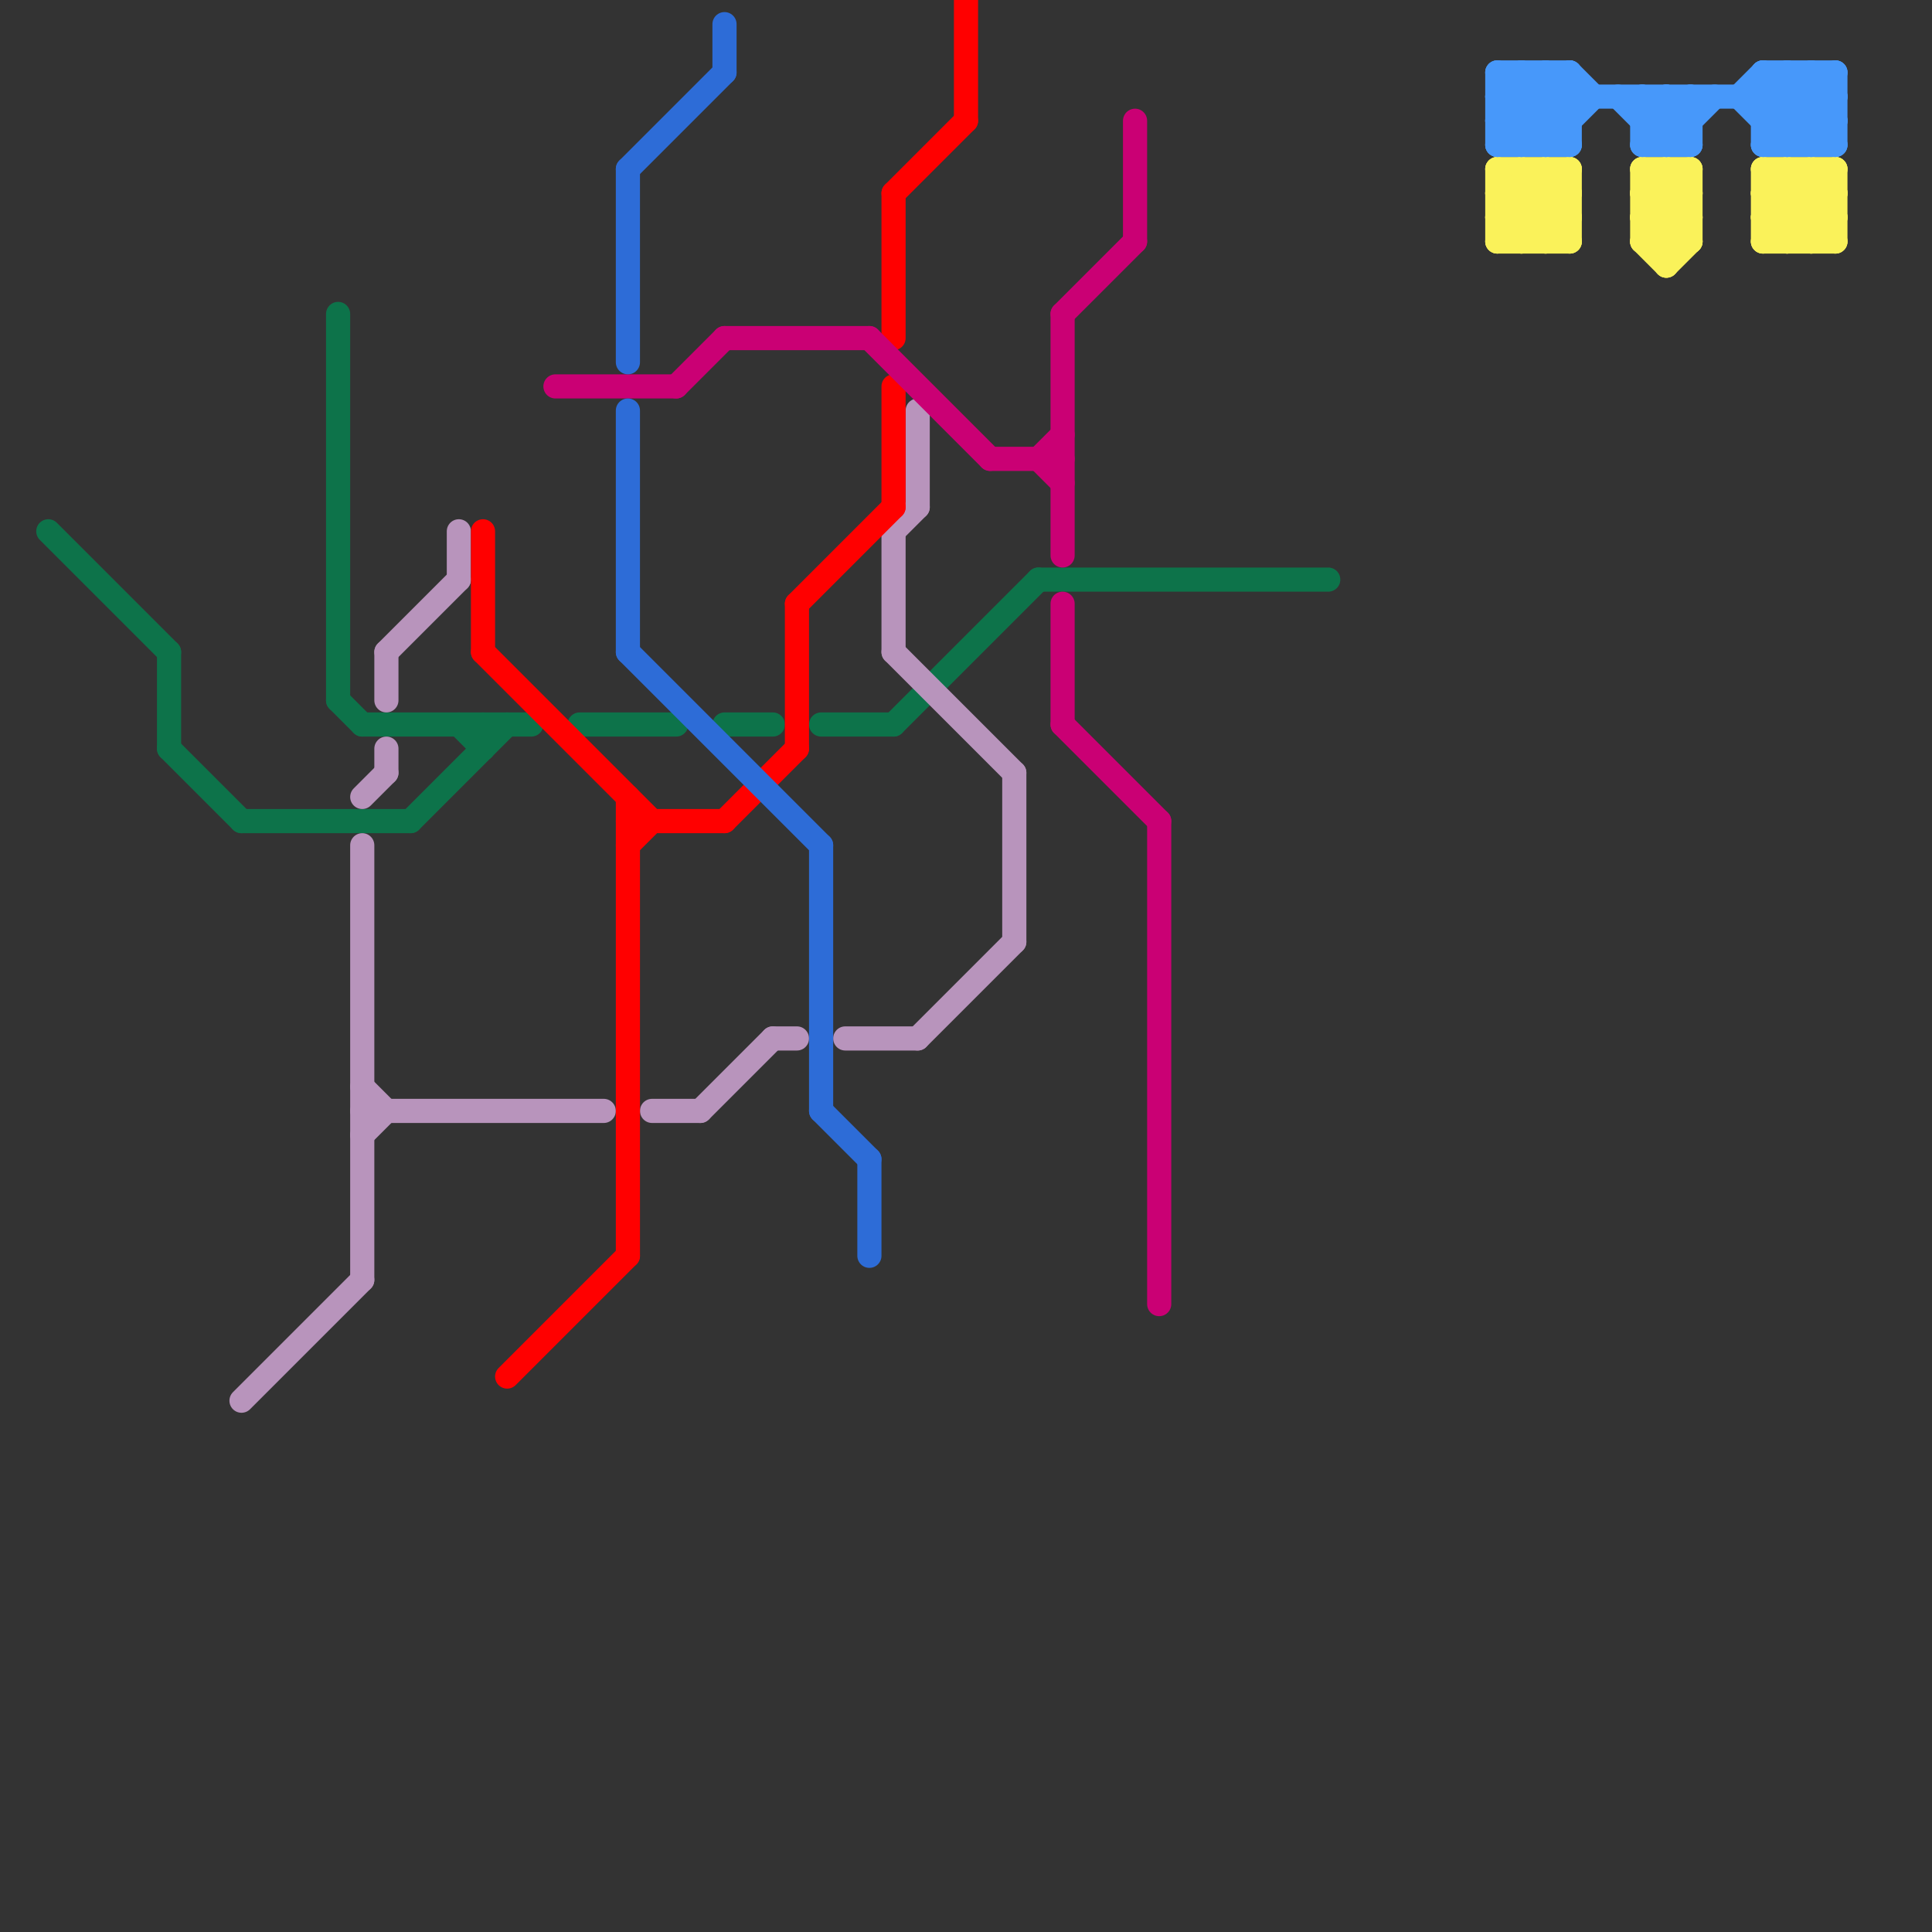 
<svg version="1.1" xmlns="http://www.w3.org/2000/svg" viewBox="0 0 80 80">
<rect x="0" y="0" width="80" height="80" fill="#333333" stroke="none"/>
<style>line { stroke-width: 1; fill: none; stroke-linecap: round; stroke-linejoin: round; } .c0 { stroke: #0d734a } .c1 { stroke: #b894bc } .c2 { stroke: #ff0000 } .c3 { stroke: #ca0074 } .c4 { stroke: #2d6cd7 } .c5 { stroke: #faf25a } .c6 { stroke: #4798fa }</style><line class="c0" x1="2" y1="22" x2="7" y2="27"/><line class="c0" x1="19" y1="30" x2="20" y2="31"/><line class="c0" x1="7" y1="27" x2="7" y2="31"/><line class="c0" x1="43" y1="24" x2="55" y2="24"/><line class="c0" x1="30" y1="30" x2="32" y2="30"/><line class="c0" x1="20" y1="30" x2="20" y2="31"/><line class="c0" x1="24" y1="30" x2="28" y2="30"/><line class="c0" x1="17" y1="34" x2="21" y2="30"/><line class="c0" x1="14" y1="29" x2="15" y2="30"/><line class="c0" x1="10" y1="34" x2="17" y2="34"/><line class="c0" x1="15" y1="30" x2="22" y2="30"/><line class="c0" x1="34" y1="30" x2="37" y2="30"/><line class="c0" x1="14" y1="13" x2="14" y2="29"/><line class="c0" x1="7" y1="31" x2="10" y2="34"/><line class="c0" x1="37" y1="30" x2="43" y2="24"/><line class="c1" x1="15" y1="33" x2="16" y2="32"/><line class="c1" x1="16" y1="31" x2="16" y2="32"/><line class="c1" x1="32" y1="43" x2="33" y2="43"/><line class="c1" x1="37" y1="22" x2="38" y2="21"/><line class="c1" x1="16" y1="27" x2="16" y2="29"/><line class="c1" x1="38" y1="17" x2="38" y2="21"/><line class="c1" x1="29" y1="46" x2="32" y2="43"/><line class="c1" x1="15" y1="46" x2="25" y2="46"/><line class="c1" x1="15" y1="45" x2="16" y2="46"/><line class="c1" x1="16" y1="27" x2="19" y2="24"/><line class="c1" x1="38" y1="43" x2="42" y2="39"/><line class="c1" x1="37" y1="22" x2="37" y2="27"/><line class="c1" x1="27" y1="46" x2="29" y2="46"/><line class="c1" x1="15" y1="47" x2="16" y2="46"/><line class="c1" x1="10" y1="58" x2="15" y2="53"/><line class="c1" x1="37" y1="27" x2="42" y2="32"/><line class="c1" x1="42" y1="32" x2="42" y2="39"/><line class="c1" x1="15" y1="35" x2="15" y2="53"/><line class="c1" x1="35" y1="43" x2="38" y2="43"/><line class="c1" x1="19" y1="22" x2="19" y2="24"/><line class="c2" x1="37" y1="8" x2="37" y2="14"/><line class="c2" x1="21" y1="57" x2="26" y2="52"/><line class="c2" x1="26" y1="34" x2="30" y2="34"/><line class="c2" x1="37" y1="8" x2="40" y2="5"/><line class="c2" x1="20" y1="27" x2="27" y2="34"/><line class="c2" x1="26" y1="35" x2="27" y2="34"/><line class="c2" x1="26" y1="33" x2="26" y2="52"/><line class="c2" x1="37" y1="16" x2="37" y2="21"/><line class="c2" x1="40" y1="0" x2="40" y2="5"/><line class="c2" x1="33" y1="25" x2="37" y2="21"/><line class="c2" x1="20" y1="22" x2="20" y2="27"/><line class="c2" x1="30" y1="34" x2="33" y2="31"/><line class="c2" x1="33" y1="25" x2="33" y2="31"/><line class="c3" x1="43" y1="19" x2="44" y2="20"/><line class="c3" x1="44" y1="25" x2="44" y2="30"/><line class="c3" x1="44" y1="30" x2="48" y2="34"/><line class="c3" x1="30" y1="14" x2="36" y2="14"/><line class="c3" x1="41" y1="19" x2="44" y2="19"/><line class="c3" x1="48" y1="34" x2="48" y2="54"/><line class="c3" x1="23" y1="16" x2="28" y2="16"/><line class="c3" x1="28" y1="16" x2="30" y2="14"/><line class="c3" x1="36" y1="14" x2="41" y2="19"/><line class="c3" x1="47" y1="5" x2="47" y2="10"/><line class="c3" x1="44" y1="13" x2="44" y2="23"/><line class="c3" x1="43" y1="19" x2="44" y2="18"/><line class="c3" x1="44" y1="13" x2="47" y2="10"/><line class="c4" x1="36" y1="48" x2="36" y2="52"/><line class="c4" x1="26" y1="7" x2="30" y2="3"/><line class="c4" x1="34" y1="35" x2="34" y2="46"/><line class="c4" x1="26" y1="27" x2="34" y2="35"/><line class="c4" x1="30" y1="1" x2="30" y2="3"/><line class="c4" x1="26" y1="7" x2="26" y2="15"/><line class="c4" x1="34" y1="46" x2="36" y2="48"/><line class="c4" x1="26" y1="17" x2="26" y2="27"/><line class="c5" x1="69" y1="11" x2="70" y2="10"/><line class="c5" x1="62" y1="8" x2="63" y2="7"/><line class="c5" x1="64" y1="7" x2="64" y2="10"/><line class="c5" x1="68" y1="9" x2="69" y2="10"/><line class="c5" x1="73" y1="7" x2="73" y2="10"/><line class="c5" x1="64" y1="7" x2="65" y2="8"/><line class="c5" x1="73" y1="9" x2="74" y2="10"/><line class="c5" x1="76" y1="7" x2="76" y2="10"/><line class="c5" x1="73" y1="8" x2="75" y2="10"/><line class="c5" x1="63" y1="7" x2="63" y2="10"/><line class="c5" x1="64" y1="10" x2="65" y2="9"/><line class="c5" x1="68" y1="7" x2="70" y2="9"/><line class="c5" x1="75" y1="7" x2="75" y2="10"/><line class="c5" x1="68" y1="8" x2="69" y2="7"/><line class="c5" x1="74" y1="7" x2="76" y2="9"/><line class="c5" x1="73" y1="8" x2="76" y2="8"/><line class="c5" x1="69" y1="10" x2="70" y2="9"/><line class="c5" x1="62" y1="7" x2="65" y2="7"/><line class="c5" x1="75" y1="7" x2="76" y2="8"/><line class="c5" x1="62" y1="9" x2="65" y2="9"/><line class="c5" x1="62" y1="9" x2="64" y2="7"/><line class="c5" x1="69" y1="7" x2="69" y2="11"/><line class="c5" x1="68" y1="10" x2="70" y2="8"/><line class="c5" x1="74" y1="10" x2="76" y2="8"/><line class="c5" x1="73" y1="8" x2="74" y2="7"/><line class="c5" x1="62" y1="7" x2="65" y2="10"/><line class="c5" x1="70" y1="7" x2="70" y2="10"/><line class="c5" x1="63" y1="7" x2="65" y2="9"/><line class="c5" x1="62" y1="8" x2="64" y2="10"/><line class="c5" x1="68" y1="9" x2="70" y2="7"/><line class="c5" x1="73" y1="7" x2="76" y2="7"/><line class="c5" x1="63" y1="10" x2="65" y2="8"/><line class="c5" x1="73" y1="9" x2="76" y2="9"/><line class="c5" x1="73" y1="7" x2="76" y2="10"/><line class="c5" x1="68" y1="8" x2="70" y2="8"/><line class="c5" x1="62" y1="10" x2="65" y2="10"/><line class="c5" x1="62" y1="10" x2="65" y2="7"/><line class="c5" x1="62" y1="8" x2="65" y2="8"/><line class="c5" x1="62" y1="7" x2="62" y2="10"/><line class="c5" x1="73" y1="9" x2="75" y2="7"/><line class="c5" x1="68" y1="10" x2="70" y2="10"/><line class="c5" x1="69" y1="7" x2="70" y2="8"/><line class="c5" x1="75" y1="10" x2="76" y2="9"/><line class="c5" x1="74" y1="7" x2="74" y2="10"/><line class="c5" x1="73" y1="10" x2="76" y2="7"/><line class="c5" x1="68" y1="10" x2="69" y2="11"/><line class="c5" x1="68" y1="7" x2="68" y2="10"/><line class="c5" x1="68" y1="7" x2="70" y2="7"/><line class="c5" x1="73" y1="10" x2="76" y2="10"/><line class="c5" x1="68" y1="9" x2="70" y2="9"/><line class="c5" x1="62" y1="9" x2="63" y2="10"/><line class="c5" x1="65" y1="7" x2="65" y2="10"/><line class="c5" x1="68" y1="8" x2="70" y2="10"/><line class="c6" x1="63" y1="3" x2="65" y2="5"/><line class="c6" x1="69" y1="6" x2="71" y2="4"/><line class="c6" x1="73" y1="3" x2="76" y2="3"/><line class="c6" x1="73" y1="5" x2="76" y2="5"/><line class="c6" x1="70" y1="4" x2="70" y2="6"/><line class="c6" x1="73" y1="3" x2="76" y2="6"/><line class="c6" x1="68" y1="5" x2="69" y2="4"/><line class="c6" x1="63" y1="6" x2="65" y2="4"/><line class="c6" x1="73" y1="5" x2="75" y2="3"/><line class="c6" x1="68" y1="6" x2="70" y2="4"/><line class="c6" x1="62" y1="3" x2="62" y2="6"/><line class="c6" x1="62" y1="4" x2="64" y2="6"/><line class="c6" x1="74" y1="6" x2="76" y2="4"/><line class="c6" x1="72" y1="4" x2="74" y2="6"/><line class="c6" x1="68" y1="4" x2="68" y2="6"/><line class="c6" x1="62" y1="5" x2="63" y2="6"/><line class="c6" x1="68" y1="4" x2="70" y2="6"/><line class="c6" x1="74" y1="3" x2="74" y2="6"/><line class="c6" x1="76" y1="3" x2="76" y2="6"/><line class="c6" x1="62" y1="4" x2="76" y2="4"/><line class="c6" x1="64" y1="3" x2="64" y2="6"/><line class="c6" x1="69" y1="4" x2="70" y2="5"/><line class="c6" x1="68" y1="5" x2="70" y2="5"/><line class="c6" x1="73" y1="3" x2="73" y2="6"/><line class="c6" x1="64" y1="3" x2="65" y2="4"/><line class="c6" x1="67" y1="4" x2="69" y2="6"/><line class="c6" x1="68" y1="6" x2="70" y2="6"/><line class="c6" x1="73" y1="4" x2="75" y2="6"/><line class="c6" x1="63" y1="3" x2="63" y2="6"/><line class="c6" x1="65" y1="3" x2="65" y2="6"/><line class="c6" x1="75" y1="6" x2="76" y2="5"/><line class="c6" x1="69" y1="4" x2="69" y2="6"/><line class="c6" x1="62" y1="6" x2="65" y2="3"/><line class="c6" x1="65" y1="3" x2="66" y2="4"/><line class="c6" x1="62" y1="6" x2="65" y2="6"/><line class="c6" x1="72" y1="4" x2="73" y2="3"/><line class="c6" x1="75" y1="3" x2="75" y2="6"/><line class="c6" x1="62" y1="3" x2="65" y2="6"/><line class="c6" x1="62" y1="4" x2="63" y2="3"/><line class="c6" x1="64" y1="6" x2="66" y2="4"/><line class="c6" x1="73" y1="6" x2="76" y2="3"/><line class="c6" x1="74" y1="3" x2="76" y2="5"/><line class="c6" x1="73" y1="6" x2="76" y2="6"/><line class="c6" x1="75" y1="3" x2="76" y2="4"/><line class="c6" x1="62" y1="5" x2="64" y2="3"/><line class="c6" x1="62" y1="3" x2="65" y2="3"/><line class="c6" x1="73" y1="4" x2="74" y2="3"/><line class="c6" x1="62" y1="5" x2="65" y2="5"/>


</svg>

